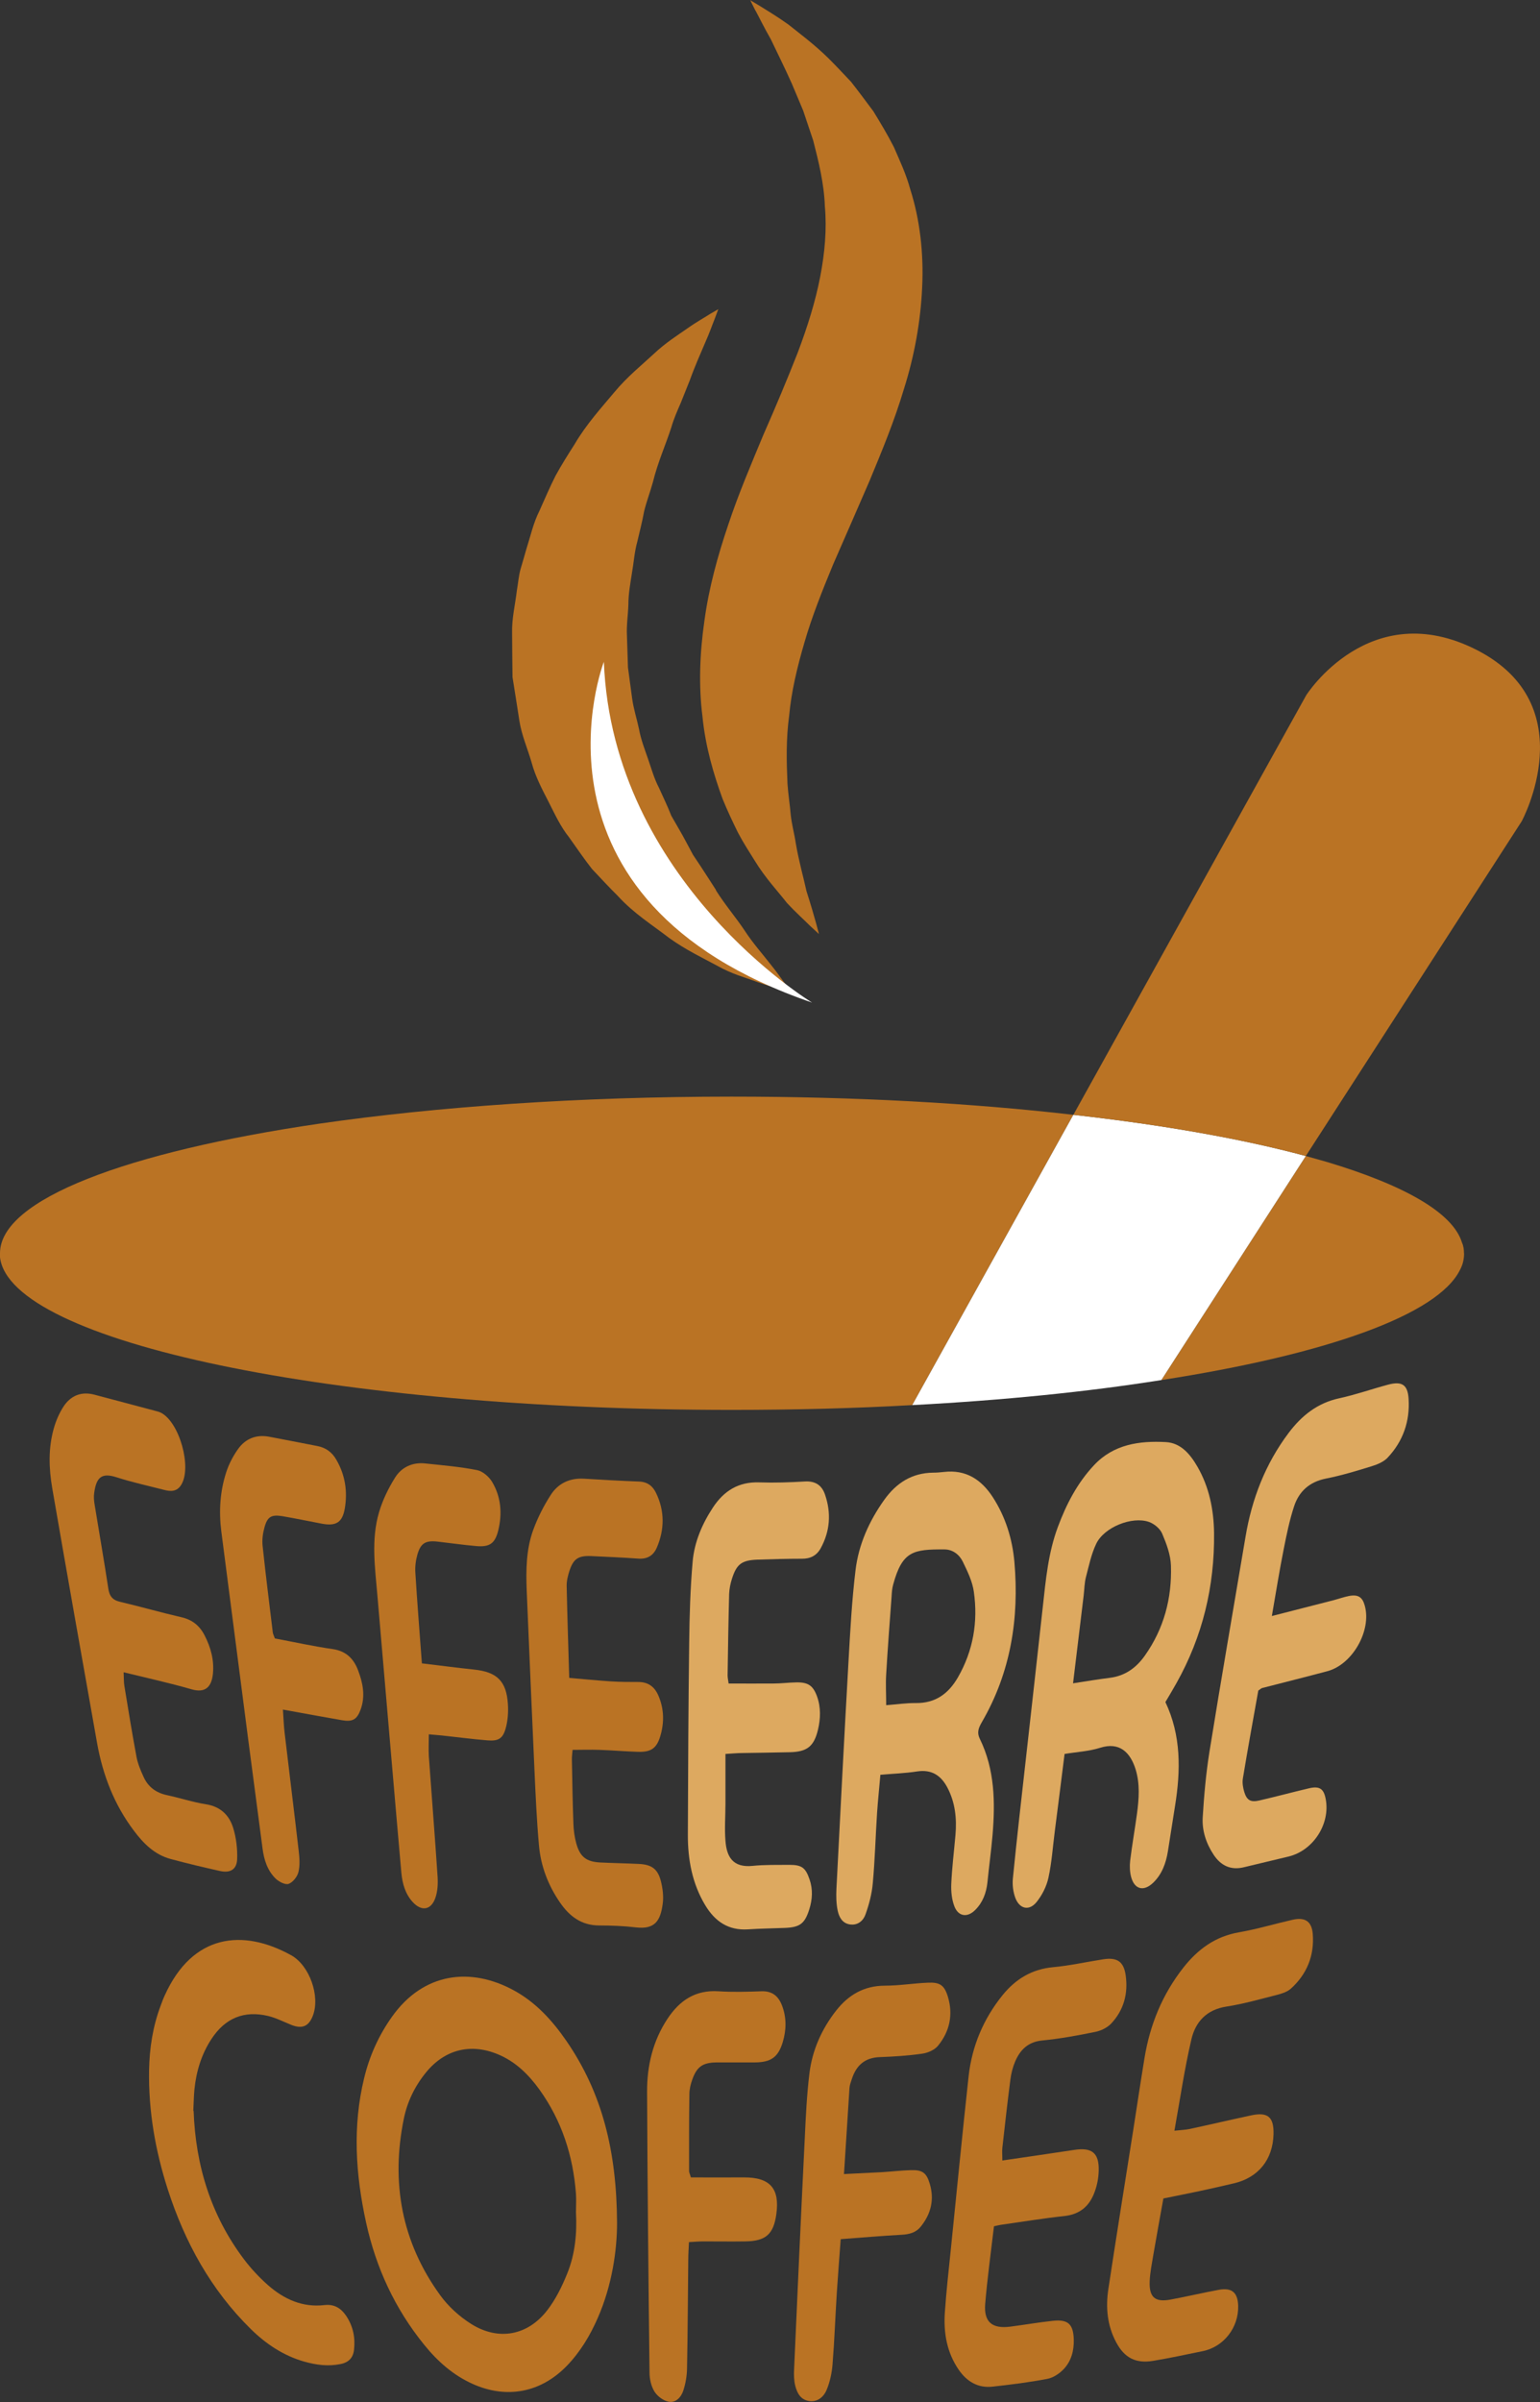 <?xml version="1.0" encoding="UTF-8"?>
<svg id="Livello_1" data-name="Livello 1" xmlns="http://www.w3.org/2000/svg" viewBox="0 0 150.72 235.02">
  <rect x="0" y="0" width="150.72" height="235.02" fill="#333333" stroke="none"/>
  <defs>
    <style>
      .cls-1 {
        fill: #fff;
      }

      .cls-2 {
        fill: #ba7324;
      }

      .cls-3 {
        fill: #dda960;
      }
    </style>
  </defs>
  <path class="cls-2" d="M60.39,217.5c0,2.58-.46,6.04-1.9,9.31-.75,1.71-1.7,3.29-3,4.64-2.54,2.63-5.88,3.28-9.22,1.79-1.92-.86-3.45-2.22-4.75-3.83-2.86-3.52-4.72-7.53-5.69-11.96-1.03-4.7-1.34-9.42-.19-14.14,.52-2.16,1.42-4.16,2.71-5.98,3.12-4.41,7.76-4.87,11.92-2.61,2.16,1.17,3.78,2.95,5.16,4.95,3.5,5.08,4.93,10.78,4.96,17.84m-4.02-1.08c0-.6,.04-1.2,0-1.8-.28-3.72-1.39-7.15-3.58-10.2-1.07-1.48-2.35-2.74-4.07-3.45-2.66-1.1-5.18-.47-7.01,1.76-1.1,1.34-1.85,2.88-2.19,4.56-1.27,6.24-.21,12.05,3.55,17.24,.8,1.11,1.89,2.1,3.05,2.83,2.68,1.68,5.55,1.13,7.46-1.37,.81-1.05,1.42-2.3,1.92-3.53,.79-1.92,.98-3.97,.87-6.04"/>
  <path class="cls-3" d="M114.06,166.53c1.55,3.27,1.5,6.69,.94,10.16-.24,1.48-.46,2.97-.7,4.45-.19,1.16-.58,2.24-1.45,3.07-.91,.87-1.81,.65-2.14-.55-.14-.51-.16-1.09-.1-1.63,.19-1.54,.46-3.07,.67-4.61,.19-1.44,.3-2.89-.14-4.32-.52-1.66-1.58-2.71-3.48-2.1-1.08,.34-2.25,.4-3.47,.6-.32,2.55-.63,5.03-.95,7.5-.2,1.54-.3,3.1-.63,4.61-.18,.84-.62,1.71-1.16,2.38-.73,.9-1.67,.68-2.08-.41-.22-.59-.3-1.28-.24-1.9,.38-3.84,.82-7.67,1.25-11.5,.56-5.03,1.13-10.05,1.68-15.08,.29-2.64,.53-5.28,1.47-7.8,.83-2.23,1.9-4.3,3.54-6.05,1.93-2.06,4.45-2.4,7.04-2.26,1.46,.08,2.38,1.19,3.08,2.4,1.16,2.01,1.6,4.22,1.63,6.49,.06,5.21-1.12,10.13-3.68,14.69-.34,.61-.7,1.21-1.08,1.85m-9.05-1.83c1.37-.21,2.49-.4,3.62-.54,1.49-.19,2.58-.98,3.43-2.19,1.86-2.64,2.64-5.6,2.54-8.78-.03-1.06-.44-2.15-.86-3.14-.21-.49-.78-.96-1.29-1.14-1.67-.58-4.39,.52-5.16,2.13-.49,1.02-.72,2.17-1.01,3.27-.15,.58-.15,1.19-.22,1.78-.34,2.78-.67,5.55-1.04,8.6"/>
  <path class="cls-3" d="M86.16,173.67c-.11,1.3-.24,2.49-.32,3.68-.15,2.3-.21,4.61-.42,6.9-.09,1.03-.36,2.06-.71,3.04-.21,.61-.74,1.1-1.52,.99-.77-.11-1.08-.74-1.21-1.37-.14-.67-.15-1.39-.12-2.09,.38-7.41,.76-14.81,1.18-22.21,.17-3,.33-6,.69-8.98,.3-2.52,1.33-4.81,2.81-6.89,1.18-1.65,2.71-2.64,4.79-2.66,.35,0,.7-.03,1.05-.07,2.15-.25,3.66,.74,4.78,2.46,1.25,1.93,1.92,4.09,2.12,6.35,.48,5.52-.36,10.79-3.17,15.64-.31,.54-.54,1-.21,1.67,1.46,2.99,1.51,6.19,1.24,9.41-.13,1.55-.35,3.09-.5,4.63-.11,1.03-.46,1.96-1.19,2.69-.76,.77-1.65,.66-2.04-.34-.26-.67-.34-1.46-.31-2.19,.07-1.6,.27-3.19,.41-4.79,.14-1.63-.02-3.2-.8-4.67-.63-1.18-1.54-1.77-2.94-1.56-1.17,.18-2.37,.22-3.62,.33m.57-6.81c1.05-.08,1.99-.22,2.92-.21,1.92,.02,3.19-.92,4.11-2.51,1.5-2.61,1.98-5.44,1.56-8.38-.14-1.01-.62-1.99-1.07-2.92-.33-.7-.98-1.21-1.78-1.22-3.06-.02-4.15,.15-5.04,3.42-.11,.38-.14,.79-.16,1.18-.19,2.54-.38,5.08-.53,7.62-.06,.94,0,1.88,0,3.02"/>
  <path class="cls-3" d="M124.46,158.11c2.24-.57,4.17-1.07,6.09-1.56,.48-.13,.96-.3,1.45-.4,.91-.18,1.34,.09,1.57,.94,.68,2.43-1.19,5.75-3.65,6.41-2.13,.57-4.26,1.1-6.39,1.65-.09,.02-.16,.1-.38,.25-.5,2.79-1.03,5.69-1.51,8.6-.07,.42,.01,.91,.14,1.33,.25,.81,.63,1.02,1.48,.82,1.61-.37,3.2-.8,4.81-1.18,1.07-.26,1.49,.02,1.68,1.06,.45,2.42-1.21,5-3.61,5.6-1.46,.36-2.92,.69-4.38,1.05-1.29,.32-2.26-.14-2.97-1.2-.74-1.11-1.16-2.37-1.08-3.69,.13-2.14,.32-4.29,.66-6.41,1.13-7.02,2.35-14.02,3.53-21.03,.62-3.71,1.94-7.13,4.22-10.16,1.27-1.69,2.82-2.93,4.96-3.39,1.61-.35,3.17-.9,4.77-1.33,1.36-.36,1.92,0,2.01,1.38,.14,2.2-.54,4.16-2.06,5.77-.39,.41-1,.66-1.55,.83-1.48,.46-2.97,.91-4.49,1.21-1.6,.32-2.63,1.25-3.11,2.72-.45,1.37-.74,2.8-1.02,4.22-.41,2.05-.74,4.12-1.16,6.54"/>
  <path class="cls-2" d="M12.1,163.61c.03,.55,.01,.94,.07,1.32,.38,2.32,.76,4.65,1.19,6.96,.13,.68,.41,1.34,.7,1.97,.44,.97,1.21,1.54,2.28,1.77,1.27,.27,2.52,.69,3.8,.89,1.43,.22,2.29,1.06,2.68,2.31,.3,.98,.43,2.06,.39,3.08-.05,1.01-.69,1.36-1.69,1.14-1.61-.36-3.22-.74-4.81-1.17-1.58-.42-2.68-1.53-3.62-2.79-1.91-2.53-3.02-5.41-3.58-8.51-1.48-8.33-2.96-16.66-4.4-25-.33-1.93-.39-3.9,.15-5.81,.21-.76,.54-1.52,.97-2.18,.7-1.05,1.73-1.48,3.01-1.14,1.98,.53,3.97,1.05,5.95,1.58,.19,.05,.39,.1,.57,.19,1.8,.93,3.03,5.3,1.99,7.03-.42,.7-1.03,.69-1.71,.51-1.55-.4-3.12-.74-4.64-1.23-1.45-.47-1.97,0-2.18,1.53-.06,.39-.02,.8,.05,1.2,.44,2.72,.92,5.43,1.33,8.15,.11,.76,.42,1.14,1.17,1.31,2,.47,3.97,1.04,5.97,1.5,1.07,.24,1.79,.82,2.28,1.77,.61,1.18,.95,2.43,.82,3.76-.13,1.26-.71,1.93-2.11,1.52-2.11-.61-4.26-1.08-6.62-1.66"/>
  <path class="cls-2" d="M114.95,208.46c.63-.07,1.07-.08,1.49-.17,2-.43,4-.9,6.01-1.33,1.64-.35,2.23,.16,2.19,1.84-.06,2.48-1.48,4.25-3.88,4.81-1.12,.26-2.24,.52-3.37,.76-1.12,.24-2.25,.46-3.53,.72-.33,1.84-.67,3.69-.99,5.55-.14,.84-.31,1.68-.35,2.53-.07,1.59,.52,2.1,2.05,1.81,1.57-.29,3.13-.66,4.7-.95,1.3-.24,1.87,.26,1.91,1.56,.06,2.13-1.42,4.03-3.48,4.44-1.62,.33-3.23,.68-4.86,.95-1.69,.27-2.78-.29-3.59-1.8-.89-1.65-1.05-3.44-.77-5.26,.79-5.2,1.62-10.39,2.44-15.58,.36-2.32,.71-4.65,1.09-6.97,.53-3.27,1.75-6.25,3.81-8.87,1.41-1.79,3.12-3.05,5.44-3.45,1.77-.31,3.5-.83,5.26-1.23,1.19-.27,1.86,.15,1.96,1.38,.17,2.12-.57,3.95-2.15,5.37-.35,.31-.88,.48-1.35,.6-1.65,.42-3.29,.89-4.97,1.15-1.92,.3-3,1.49-3.4,3.17-.68,2.9-1.11,5.86-1.67,8.97"/>
  <path class="cls-2" d="M56.04,171.19c-.03,.35-.07,.63-.07,.92,.04,2.1,.07,4.21,.15,6.31,.02,.65,.11,1.31,.28,1.93,.37,1.33,.99,1.8,2.36,1.87,1.25,.06,2.5,.08,3.76,.14,1.25,.06,1.85,.48,2.16,1.68,.18,.71,.28,1.5,.18,2.22-.22,1.68-.78,2.52-2.61,2.31-1.19-.14-2.4-.19-3.6-.19-1.74,0-2.91-.89-3.84-2.24-1.16-1.68-1.88-3.56-2.06-5.58-.22-2.44-.33-4.9-.44-7.35-.27-5.85-.51-11.71-.76-17.57-.08-2.01-.06-4.03,.63-5.94,.44-1.21,1.04-2.39,1.74-3.47,.72-1.11,1.85-1.64,3.23-1.56,1.8,.11,3.6,.21,5.4,.28,.8,.03,1.32,.42,1.65,1.1,.86,1.77,.85,3.58,.08,5.37-.33,.76-.92,1.13-1.79,1.07-1.55-.11-3.1-.18-4.65-.25-1.25-.05-1.72,.27-2.11,1.45-.15,.47-.28,.98-.27,1.47,.06,2.95,.16,5.9,.25,9,1.41,.12,2.73,.25,4.06,.34,.9,.06,1.8,.06,2.7,.06,.98,0,1.6,.47,1.97,1.34,.56,1.3,.58,2.64,.18,3.97-.36,1.2-.93,1.57-2.23,1.52-1.25-.04-2.5-.15-3.75-.19-.84-.03-1.67,0-2.6,0"/>
  <path class="cls-2" d="M98.13,211.37c2.44-.36,4.72-.68,6.99-1.03,1.74-.27,2.46,.28,2.41,2.05-.02,.69-.15,1.4-.39,2.04-.49,1.38-1.42,2.21-2.97,2.38-2.04,.22-4.06,.55-6.09,.84-.24,.03-.48,.09-.8,.16-.3,2.56-.65,5.08-.86,7.61-.14,1.77,.69,2.44,2.46,2.21,1.39-.18,2.77-.42,4.16-.57,1.49-.16,2,.32,2.05,1.82,.03,1.09-.24,2.12-.99,2.91-.42,.44-1.02,.84-1.6,.95-1.77,.34-3.56,.56-5.35,.76-1.43,.16-2.52-.49-3.32-1.65-1.16-1.69-1.49-3.59-1.36-5.58,.14-2.05,.37-4.09,.58-6.13,.58-5.68,1.13-11.35,1.75-17.02,.33-2.95,1.45-5.6,3.32-7.92,1.29-1.59,2.88-2.55,4.97-2.74,1.64-.15,3.26-.52,4.89-.77,1.35-.21,2,.22,2.19,1.57,.25,1.78-.18,3.4-1.42,4.72-.38,.4-.99,.7-1.54,.81-1.71,.35-3.44,.67-5.18,.84-1.4,.13-2.18,.9-2.68,2.07-.23,.54-.38,1.14-.46,1.73-.29,2.23-.54,4.47-.79,6.71-.04,.34,0,.68,0,1.25"/>
  <path class="cls-3" d="M71.31,164.71c1.51,0,2.95,.01,4.38,0,.75,0,1.5-.1,2.25-.11,1.16-.02,1.64,.31,2.03,1.39,.38,1.07,.34,2.17,.08,3.26-.39,1.61-1.06,2.14-2.73,2.18-1.55,.04-3.1,.05-4.66,.08-.49,0-.97,.05-1.66,.09,0,1.7,0,3.3,0,4.89,0,1.2-.1,2.41,0,3.6,.11,1.54,.7,2.66,2.66,2.46,1.19-.12,2.4-.09,3.6-.1,1.21,0,1.58,.28,1.97,1.42,.34,.99,.28,1.97-.03,2.95-.44,1.38-.91,1.74-2.38,1.8-1.2,.05-2.4,.06-3.6,.14-1.93,.13-3.24-.77-4.2-2.36-1.28-2.13-1.71-4.48-1.7-6.91,.02-6.26,.05-12.52,.13-18.78,.03-2.65,.11-5.3,.34-7.94,.17-1.91,.93-3.68,1.99-5.29,1.07-1.62,2.5-2.52,4.52-2.45,1.5,.05,3.01,0,4.51-.09,1.02-.05,1.64,.4,1.94,1.3,.61,1.79,.49,3.55-.42,5.22-.39,.72-1.01,1.05-1.85,1.04-1.45,0-2.9,.04-4.36,.09-1.53,.06-2.03,.43-2.49,1.89-.15,.47-.25,.98-.27,1.47-.07,2.65-.11,5.31-.15,7.96,0,.24,.06,.48,.1,.8"/>
  <path class="cls-2" d="M18.95,206.52c.19,5.35,1.7,10.25,4.95,14.55,.69,.91,1.49,1.76,2.35,2.52,1.56,1.36,3.36,2.18,5.5,1.93,.97-.11,1.62,.3,2.14,1.07,.67,1.01,.89,2.11,.76,3.29-.08,.78-.51,1.25-1.32,1.41-1.22,.25-2.39,.09-3.56-.24-2.02-.58-3.72-1.71-5.21-3.17-3.91-3.84-6.47-8.5-8.14-13.68-1.22-3.79-1.9-7.68-1.83-11.67,.04-2.16,.37-4.29,1.14-6.32,.12-.33,.24-.66,.39-.98,2.73-6.05,7.67-6.54,12.37-3.94,1.82,1.01,2.86,4.02,2.13,5.92-.41,1.06-1.06,1.32-2.13,.89-.74-.3-1.46-.67-2.23-.86-2.37-.57-4.22,.2-5.56,2.24-.98,1.49-1.49,3.16-1.67,4.93-.07,.7-.07,1.4-.11,2.1"/>
  <path class="cls-2" d="M26.91,160.3c1.91,.36,3.77,.77,5.65,1.04,1.31,.19,2.06,.94,2.49,2.09,.47,1.24,.72,2.51,.25,3.81-.36,.99-.78,1.24-1.83,1.06-1.86-.32-3.72-.67-5.78-1.04,.06,.85,.08,1.58,.17,2.31,.45,3.83,.93,7.65,1.37,11.49,.08,.69,.14,1.43-.02,2.09-.11,.46-.55,1.01-.96,1.16-.33,.12-.96-.21-1.28-.52-.81-.8-1.14-1.86-1.28-2.98-.47-3.62-.96-7.25-1.43-10.87-.87-6.7-1.73-13.41-2.6-20.11-.25-1.96-.13-3.91,.48-5.79,.26-.8,.66-1.57,1.15-2.26,.72-1.02,1.77-1.45,3.03-1.22,1.57,.29,3.14,.61,4.72,.91,.85,.16,1.46,.61,1.88,1.35,.87,1.5,1.11,3.11,.82,4.79-.24,1.35-.86,1.72-2.25,1.46-1.28-.24-2.55-.51-3.84-.73-1.09-.18-1.48,.04-1.77,1.11-.16,.57-.24,1.2-.18,1.78,.3,2.84,.66,5.67,1,8.5,.02,.14,.1,.28,.21,.59"/>
  <path class="cls-2" d="M41.31,162.74c1.78,.21,3.41,.43,5.05,.6,2.27,.23,3.21,1.12,3.35,3.4,.05,.78-.01,1.61-.22,2.36-.28,1.01-.73,1.26-1.79,1.17-1.49-.12-2.98-.32-4.48-.48-.39-.04-.77-.07-1.25-.11,0,.77-.04,1.46,0,2.14,.28,3.94,.6,7.89,.86,11.83,.04,.68,0,1.42-.23,2.06-.42,1.17-1.34,1.31-2.19,.4-.75-.81-1.03-1.83-1.13-2.89-.33-3.64-.63-7.28-.95-10.92-.46-5.39-.93-10.77-1.39-16.16-.23-2.74-.64-5.5,.16-8.2,.35-1.18,.91-2.33,1.56-3.37,.64-1.03,1.71-1.53,2.97-1.39,1.69,.18,3.39,.32,5.06,.65,.55,.11,1.15,.63,1.46,1.13,.89,1.48,1.02,3.12,.61,4.79-.32,1.27-.85,1.63-2.17,1.51-1.25-.11-2.48-.29-3.73-.43-1.2-.14-1.68,.13-2.01,1.26-.16,.57-.24,1.19-.2,1.77,.18,2.89,.41,5.78,.64,8.89"/>
  <path class="cls-2" d="M82.62,212.7c1.38-.07,2.52-.12,3.66-.18,.95-.06,1.89-.17,2.84-.2,1.14-.04,1.55,.24,1.87,1.31,.47,1.55,.14,2.96-.88,4.22-.48,.59-1.12,.75-1.86,.79-1.94,.11-3.88,.27-5.97,.43-.13,1.77-.27,3.5-.38,5.23-.15,2.35-.23,4.7-.42,7.04-.07,.83-.25,1.69-.57,2.46-.36,.88-1.08,1.23-1.77,1.1-.82-.15-1.13-.8-1.31-1.49-.13-.52-.14-1.09-.11-1.64,.33-7.5,.67-15,1.04-22.5,.1-2.15,.2-4.3,.46-6.43,.28-2.27,1.2-4.33,2.62-6.14,1.21-1.54,2.73-2.42,4.75-2.43,1.4,0,2.79-.23,4.19-.29,1.21-.06,1.64,.23,1.99,1.37,.53,1.75,.18,3.39-.96,4.79-.33,.41-.98,.7-1.53,.78-1.38,.2-2.79,.29-4.18,.34-1.47,.05-2.3,.82-2.73,2.14-.09,.28-.21,.58-.23,.87-.18,2.74-.35,5.48-.54,8.45"/>
  <path class="cls-2" d="M67.61,213.03c1.71,0,3.45,.01,5.18,0,2.56-.02,3.54,1.07,3.19,3.59-.27,1.97-1.03,2.65-3.06,2.67-1.35,.02-2.7,0-4.06,0-.44,0-.88,.04-1.43,.07-.03,.62-.07,1.16-.07,1.69-.04,3.56-.05,7.11-.12,10.66-.01,.73-.14,1.49-.37,2.19-.21,.64-.74,1.22-1.45,1.07-.51-.1-1.09-.54-1.37-.99-.32-.52-.48-1.22-.48-1.85-.11-9.16-.2-18.32-.24-27.48-.01-2.54,.56-4.96,1.99-7.13,1.19-1.8,2.73-2.85,5-2.7,1.4,.09,2.8,.05,4.2,0,1.08-.04,1.68,.49,2.03,1.43,.44,1.17,.41,2.37,.06,3.54-.45,1.49-1.16,1.98-2.75,1.99-1.25,0-2.5,0-3.75,0-1.33,.02-1.9,.41-2.35,1.66-.17,.46-.29,.97-.29,1.46-.04,2.5-.03,5.01-.03,7.51,0,.14,.08,.28,.17,.6"/>
  <path class="cls-2" d="M71.62,107.29c12.09,0,23.47,.63,33.43,1.78l-15.77,28.4c-5.65,.32-11.57,.47-17.66,.47-38.95,0-70.63-6.64-71.62-14.93v-.4c0-5.26,12.4-9.92,31.29-12.68,11.5-1.66,25.4-2.64,40.33-2.64"/>
  <path class="cls-2" d="M143.29,122.62c0,.56-.12,1.11-.4,1.62-2.18,4.43-13.2,8.3-29.23,10.78l14.14-21.92c.71,.2,1.42,.4,2.09,.59,7.5,2.25,12.29,4.94,13.19,7.87,.16,.35,.2,.71,.2,1.06"/>
  <path class="cls-1" d="M127.8,113.1l-14.14,21.92c-7.23,1.15-15.45,1.98-24.38,2.45l15.77-28.4c8.85,.99,16.59,2.37,22.75,4.03"/>
  <path class="cls-2" d="M148.93,80.35l-21.13,32.75c-6.16-1.66-13.91-3.04-22.75-4.03l22.79-41.05s6.2-9.79,16.71-4.42c10.54,5.41,4.38,16.75,4.38,16.75"/>
  <path class="cls-2" d="M73.94,1.03c.36,.66,.83,1.65,1.5,2.81,.58,1.23,1.32,2.69,2.06,4.35,.35,.83,.72,1.71,1.11,2.64,.31,.92,.64,1.9,.98,2.92,.52,2.04,1.06,4.18,1.14,6.43,.2,2.23,0,4.53-.46,6.91-.46,2.38-1.22,4.83-2.2,7.42-1.01,2.57-2.14,5.27-3.37,8.06-1.16,2.8-2.42,5.73-3.43,8.78-1.03,3.04-1.9,6.19-2.33,9.4-.46,3.18-.57,6.37-.19,9.34,.29,2.97,1.1,5.69,1.97,8.07,.48,1.18,1,2.27,1.5,3.29,.53,1.01,1.12,1.91,1.65,2.76,1.04,1.71,2.29,3.02,3.14,4.12,.94,1.01,1.77,1.74,2.29,2.27,.56,.51,.85,.78,.85,.78,0,0-.38-1.57-1.22-4.2-.29-1.34-.73-2.85-1.04-4.64-.13-.91-.39-1.82-.5-2.81-.08-1-.25-2.01-.32-3.07-.09-2.13-.15-4.36,.17-6.68,.21-2.31,.78-4.7,1.5-7.15,.71-2.46,1.71-4.98,2.8-7.61,1.18-2.7,2.38-5.44,3.57-8.19,1.19-2.87,2.43-5.85,3.37-9.01,.99-3.13,1.62-6.52,1.77-9.86,.17-3.35-.22-6.69-1.16-9.63-.4-1.49-1.04-2.83-1.6-4.13-.64-1.26-1.34-2.41-2.01-3.51-.77-1.03-1.49-2-2.19-2.89-.79-.83-1.51-1.61-2.23-2.32-1.42-1.39-2.83-2.42-3.91-3.29-1.15-.82-2.11-1.38-2.74-1.78-.64-.38-.98-.59-.98-.59,0,0,.17,.36,.51,1.03"/>
  <path class="cls-2" d="M70.09,87.1c-.47-.73-.96-1.5-1.48-2.29-.26-.38-.52-.77-.78-1.17-.22-.42-.45-.84-.68-1.27-.45-.86-.96-1.69-1.45-2.56-.36-.93-.8-1.83-1.21-2.74-.47-.9-.74-1.88-1.07-2.83-.33-.96-.7-1.9-.88-2.91-.21-.99-.53-1.96-.67-2.98l-.41-3.04-.1-3.08c-.06-1.03,.11-2.06,.14-3.09,0-1.03,.19-2.05,.35-3.08,.18-1.02,.24-2.05,.52-3.05,.23-1,.49-1.98,.67-2.98,.24-.98,.6-1.91,.86-2.86,.47-1.92,1.25-3.65,1.8-5.35,.25-.87,.6-1.65,.93-2.41,.31-.77,.6-1.51,.88-2.2,.51-1.42,1.06-2.63,1.49-3.65,.45-1,.74-1.86,.97-2.42,.21-.58,.33-.89,.33-.89,0,0-.28,.16-.81,.47-.5,.33-1.3,.76-2.23,1.42-.93,.65-2.14,1.41-3.28,2.49-1.16,1.08-2.59,2.22-3.85,3.74-1.26,1.51-2.74,3.12-3.91,5.12-.62,.97-1.26,1.98-1.85,3.06-.56,1.1-1.05,2.26-1.58,3.44-.59,1.16-.87,2.47-1.28,3.75-.19,.65-.37,1.3-.57,1.96-.18,.66-.23,1.36-.35,2.04-.16,1.38-.51,2.77-.47,4.2,0,1.43,.03,2.87,.04,4.31,.23,1.42,.45,2.84,.67,4.26,.22,1.42,.81,2.74,1.2,4.1,.37,1.37,1.02,2.6,1.65,3.82,.62,1.22,1.18,2.45,2.01,3.48,.76,1.07,1.48,2.13,2.25,3.11,.86,.91,1.68,1.8,2.51,2.62,1.58,1.74,3.47,2.91,5.03,4.12,1.62,1.17,3.34,1.98,4.74,2.74,1.41,.8,2.71,1.13,3.77,1.53,1.05,.39,1.92,.61,2.51,.79,.59,.16,.91,.25,.91,.25,0,0-.18-.27-.54-.78-.36-.48-.87-1.24-1.58-2.1-.68-.88-1.62-1.93-2.42-3.16-.83-1.25-1.87-2.45-2.82-3.95"/>
  <path class="cls-1" d="M79.48,98.09s-19.53-11.81-20.38-33.34c0,0-8.99,23.28,20.38,33.34"/>
</svg>